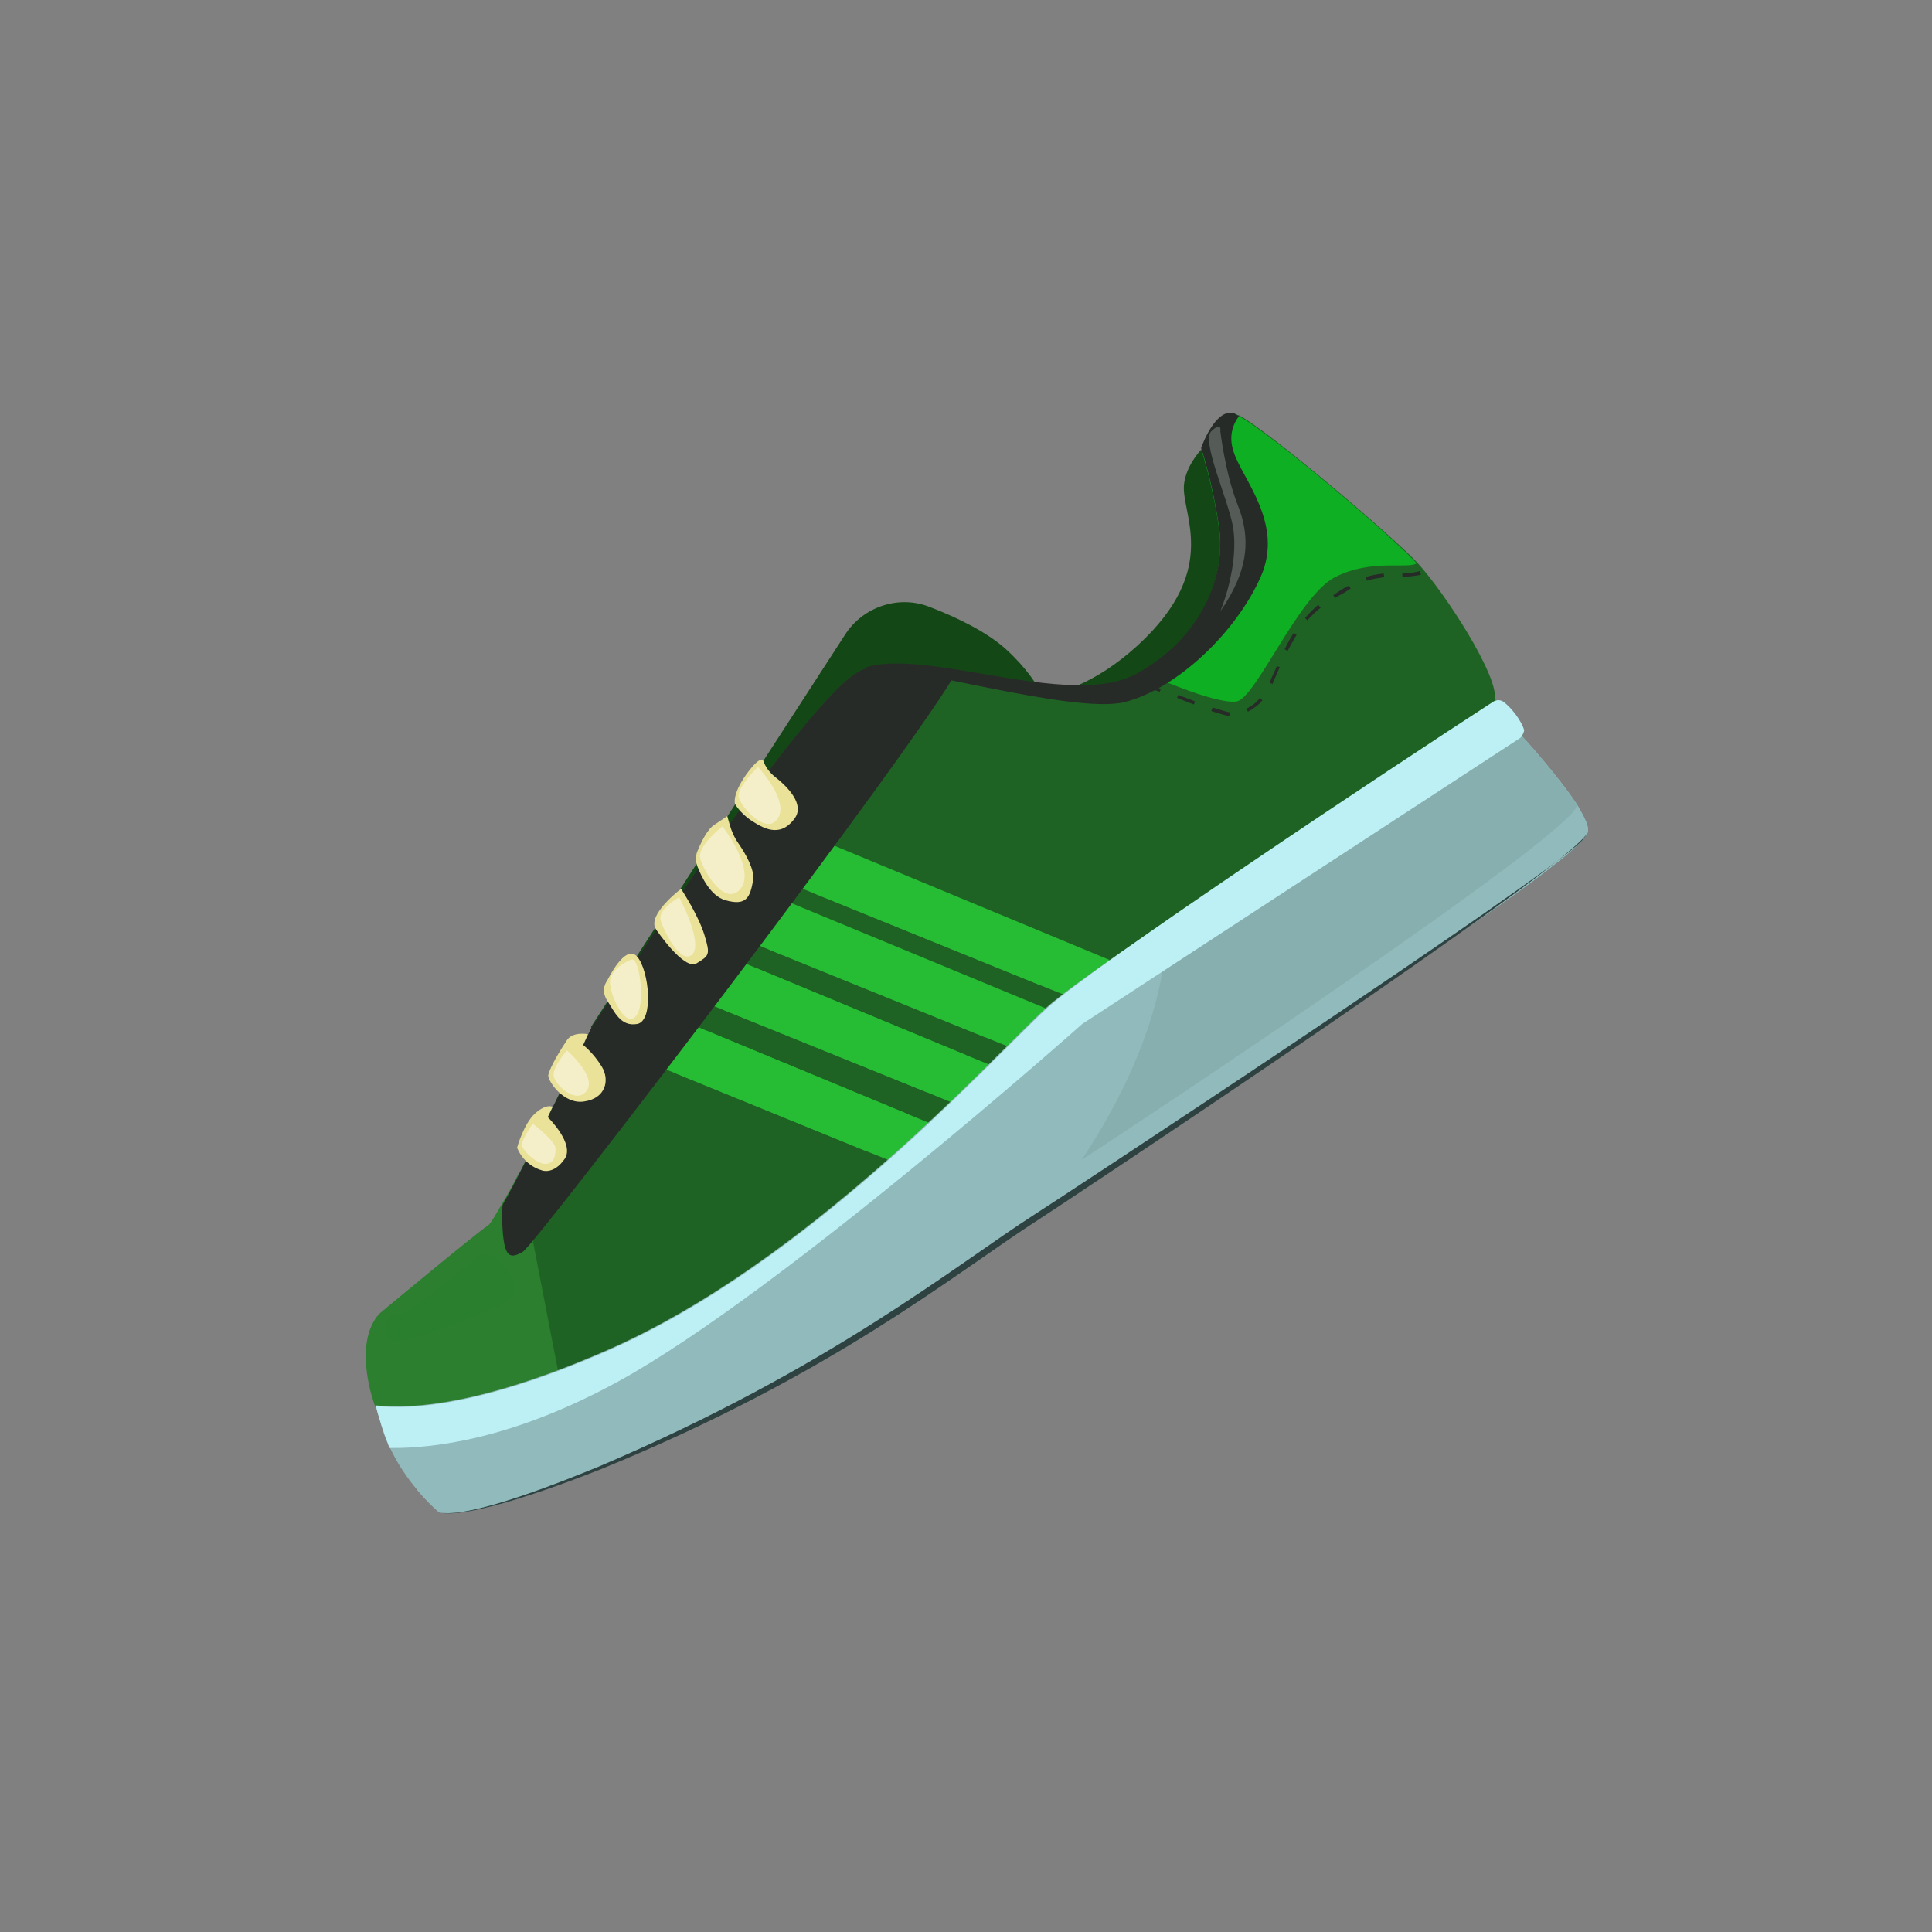 <?xml version="1.0" encoding="utf-8"?>
<!-- Generator: Adobe Illustrator 23.0.1, SVG Export Plug-In . SVG Version: 6.00 Build 0)  -->
<svg version="1.1" id="Layer_1" xmlns="http://www.w3.org/2000/svg" xmlns:xlink="http://www.w3.org/1999/xlink" x="0px" y="0px"
	 viewBox="0 0 321.7 321.7" style="enable-background:new 0 0 321.7 321.7;" xml:space="preserve">
<rect x="0" y="0" width="321.7" height="321.7" fill="#808080" stroke="none"/>
<style type="text/css">
	.st0{fill:#134715;}
	.st1{fill:#1E6324;}
	.st2{fill:#26BC34;}
	.st3{fill:#0EAF22;}
	.st4{fill:#2B7F2F;}
	.st5{fill:#272B28;}
	.st6{fill:#EAE298;}
	.st7{fill:#91BABC;}
	.st8{fill:#87AFAF;}
	.st9{fill:#BDF0F4;}
	.st10{fill:#2E4242;}
	.st11{fill:#555B56;}
	.st12{opacity:0.39;fill:#2B7F2F;}
	.st13{fill:#F4EFC9;}
</style>
<g>
	<g>
		<path class="st0" d="M98.4,171l42.3-65.3c3-4.7,9-6.7,14.2-4.6c4.4,1.7,9.4,4.1,12.6,7c6.9,6.3,7.2,11.2,7.2,11.2L109.3,192
			L98.4,171z"/>
		<path class="st0" d="M163.7,115.1c0,0,11.4,5.4,25.7-7.6c14.3-13.1,6.9-22.3,7.8-27.2c0.8-4.9,6.1-8.4,6.1-8.4l8.7,31.6L188.7,129
			L163.7,115.1z"/>
		<path class="st1" d="M264.4,138.5c-0.5,3.2-27.4,20.9-27.4,20.9s-53.9,36.5-64.4,43.3c-10.5,6.7-92,35.9-105.6,32.6
			c0,0-4.1,0.1-4.5-1.3c-1.1-3.8-2.6-11.4,0.7-15.2c0,0,16.1-13.4,18.1-14.7c0.4-0.2,1.2-1.6,2.3-3.5c0.9-1.5,1.9-3.4,3-5.5
			c5.1-9.8,11.9-24,11.9-24s34.7-54.1,44.6-59.3c0.1-0.1,0.2-0.1,0.3-0.1c0.1-0.1,0.3-0.1,0.4-0.2c0,0,0,0,0,0
			c3.6-1.4,9.4-0.8,15.7,0.2c10.6,1.7,22.9,4.5,29.8,0.7c0.7-0.4,1.4-0.8,2.1-1.3c9.5-6.2,12.7-15.9,11.7-23.1
			c-1.1-7.7-3-13.3-3-13.3s2.3-6.7,5.5-5.8c0.2,0.1,0.5,0.2,0.8,0.3c5.1,2.8,25.2,19.8,29.6,24.5c4.6,5,13.6,18.9,12.9,22.8
			c0,0,0.3,0.1,0.7,0.4c1.4,0.8,4.3,2.9,3.9,5.7C253.4,122.6,264.9,135.3,264.4,138.5z"/>
		<g>
			<polygon class="st2" points="166.2,191.7 157.8,197.1 144.3,191.7 112.2,178.6 106.4,176.3 110.8,168.7 117.6,171.6 150.9,185.4 
							"/>
			<polygon class="st2" points="172.9,180.6 164.4,186 154.4,181.9 120.3,168.1 113.1,165.2 117.4,157.6 125.7,161.1 160.9,175.7 
							"/>
			<polygon class="st2" points="180.2,170.4 171.7,175.8 164,172.7 128,158.1 120.4,155 124.7,147.4 133.5,151.1 170.5,166.4 			"/>
			<polygon class="st2" points="188.5,161.4 180.1,166.8 173.1,164 135.4,148.7 128.7,146 133.1,138.4 140.8,141.6 179.6,157.7 			
				"/>
			<polygon class="st2" points="117.6,171.6 150.9,185.4 144.3,191.7 112.2,178.6 			"/>
			<polygon class="st2" points="125.7,161.1 160.9,175.7 154.4,181.9 120.3,168.1 			"/>
			<polygon class="st2" points="132.3,152.6 169,167.9 164,172.7 128,158.1 			"/>
			<polygon class="st2" points="178,159.3 173.1,164 135.4,148.7 139.6,143.2 			"/>
		</g>
		<path class="st3" d="M235.9,93.8c-1.5,1-7.5-0.8-13.6,2.3c-6.1,3.1-13.2,20.2-16.4,20.7c-3.3,0.5-13.3-3.9-13.3-3.9l-1.3-1.7
			c9.5-6.2,12.7-15.9,11.7-23.1c-1.1-7.7-3-13.3-3-13.3s2.3-6.7,5.5-5.8c0.2,0.1,0.5,0.2,0.8,0.3C211.4,72,231.5,89,235.9,93.8z"/>
		<path class="st4" d="M86.5,195.1l7.8,40.3L69,242.8l-1.9-4.3c-0.5-1.2-4.4-3.2-4.7-4.5c0,0-3.8-10,0.7-15.2
			c0,0,16.1-13.4,18.1-14.7c0.4-0.2,1.2-1.6,2.3-3.5C84.4,199.1,85.5,197.2,86.5,195.1z"/>
		<path class="st5" d="M206.3,69.3c-0.9,1.2-1.8,3.2-0.9,5.9c1.4,4.5,8.5,12,4.5,20.9c-4,9-13.7,18.5-22.6,20.8
			c-8.7,2.2-38.7-6.9-43.6-5.6c3.6-1.4,9.4-0.8,15.7,0.2c10.6,1.7,22.9,4.5,29.8,0.7c11.2-6.1,14.9-16.7,13.8-24.3
			c-1.1-7.7-3-13.3-3-13.3s2.3-6.7,5.5-5.8C205.7,69,206,69.1,206.3,69.3z"/>
		<path class="st5" d="M159.4,111.6c-5.9,11.3-69.9,95.2-72.3,96.8c-2.6,1.6-3.3,0.5-3.5-5.5c0-0.8,0-1.6,0.1-2.3
			c2-3.5,4.8-9.1,7.5-14.5c3.8-7.7,7.3-15,7.3-15s35.4-55.2,44.9-59.5C146.9,110,152.8,110.6,159.4,111.6z"/>
		<path class="st6" d="M90.3,194.9c0,0,1.9,0.7,3.7-1.9c1.8-2.5-2.8-7-2.8-7l0.8-1.7c0,0-1-0.6-2.9,1.1c-1.9,1.7-3,5.7-3,5.7
			S87.1,194,90.3,194.9z"/>
		<path class="st6" d="M97.9,172.2c0,0-2.5-0.5-3.5,1c-1,1.5-2.8,4.4-3.1,5.8c-0.2,0.8,2.5,5,6,4.4c3.5-0.5,4.3-3.5,2.9-5.8
			c-1.4-2.3-3.1-3.6-3.1-3.6L97.9,172.2z"/>
		<path class="st6" d="M101.1,163.3c0,0-1.2,1.4,0,3.3c1.2,1.8,2.2,4.4,5,3.9c2.8-0.5,2-8.9,0-11.2
			C104.1,157,101.1,163.3,101.1,163.3z"/>
		<path class="st6" d="M109.2,154.7c0,0,4.7,7,6.8,5.7c2.1-1.3,2.3-1.4,1.3-4.7c-1-3.3-3.9-7.7-3.9-7.7S107.7,152.3,109.2,154.7z"/>
		<path class="st6" d="M121.1,135.9c0,0-0.3,0.2-2.1,1.4c-1.3,0.8-2.3,3.1-2.9,4.5c-0.3,0.8-0.3,1.6,0,2.4c0.7,1.8,2.2,5,4.7,5.7
			c3.5,1,4.1-0.5,4.6-3.3c0.3-1.8-1.3-4.5-2.4-6.1c-0.7-1-1.2-2.1-1.5-3.2L121.1,135.9z"/>
		<path class="st6" d="M127.1,126.7c0,0-0.3-1.2-2.8,2.2c-2.5,3.5-1.9,5-1.9,5s0.8,1.4,2.5,2.6c2,1.3,4.9,3.2,7.4-0.2
			c1.8-2.4-1.3-5.4-3.2-6.9C128.2,128.7,127.5,127.8,127.1,126.7L127.1,126.7z"/>
		<path class="st7" d="M264.4,138.5c-0.5,3.2-27.4,20.9-27.4,20.9s-50.2,34.1-63.2,42.5c-0.5,0.3-0.9,0.6-1.2,0.8
			c-10.5,6.7-30.2,22.6-61.9,37.1c-31.7,14.4-37.6,12-37.6,12s-1.7-1.4-3.7-3.8c-1.5-1.8-3.2-4.2-4.5-7c-0.2-0.3-0.3-0.7-0.5-1
			c-0.5-1.2-0.9-2.5-1.2-3.8c0,0-0.3-0.9-0.7-2.2c6.2,0.7,18-0.2,38.4-9.1c33.7-14.7,63.9-48.4,73.2-57c2.7-2.5,10.6-8.1,20.4-14.7
			c18.9-12.8,44.8-29.6,55.1-36.2c1.3,0.7,3.8,2.5,3.9,4.9c0,0.2,0,0.5,0,0.7c0,0,6,6.6,9.2,11.5C263.8,136,264.6,137.6,264.4,138.5
			z"/>
		<path class="st8" d="M264.4,138.5c-0.5,3.2-27.4,20.9-27.4,20.9s-50.2,34.1-63.2,42.5c16.7-21.4,20.5-38.2,20.6-48.7
			c18.9-12.8,44.8-29.6,55.1-36.2c1.3,0.7,3.8,2.5,3.9,4.9c0,0.2,0,0.5,0,0.7c0,0,6,6.6,9.2,11.5C263.8,136,264.6,137.6,264.4,138.5
			z"/>
		<path class="st9" d="M253.1,122.9l-72.9,47.6c0,0-50.1,44.6-77.2,59.5c-17.7,9.7-31,11.2-38.1,11.1c-0.2-0.3-0.3-0.7-0.4-1
			c-0.5-1.2-1.6-4.5-1.9-6c6.2,0.7,18-0.2,38.4-9.1c33.7-14.7,63.9-48.4,73.2-57c7.8-7.2,58-40.5,74.5-51.2c0.5-0.3,1.2-0.3,1.7,0.1
			c1.2,0.9,2.9,3,3.4,4.7C253.7,122,253.5,122.6,253.1,122.9z"/>
		<path class="st7" d="M262.6,134.1c1.2,1.9,2,3.5,1.8,4.4c-0.5,3.2-27.4,20.9-27.4,20.9s-53.9,36.5-64.4,43.3
			c-10.5,6.7-30.2,22.6-61.9,37.1c-31.7,14.5-37.6,12-37.6,12s-1.7-1.4-3.7-3.8c9.2-1.2,29.1-5.1,51.9-17.4
			c31.6-17,44.5-28.4,57-36.3C190.7,186.3,261.7,139.1,262.6,134.1z"/>
		<g>
			<path class="st10" d="M264.4,138.5c-1.3,5-90.2,63.8-91.5,64.6c-14,9-34,25.7-73,41.6c-4.6,1.8-21.8,8.5-26.9,7.1
				c5.1,1.3,22.3-5.8,26.7-7.6c38.6-16.4,59.5-33.6,72.6-42c1.5-0.9,85.2-55.9,91.1-62.2C263.8,139.5,264.2,139.1,264.4,138.5z"/>
		</g>
		<path class="st11" d="M203.2,71.8c0,0,0.8,7,2.9,12.3c2.1,5.3,2,10.6-2.9,17.7c0,0,3.2-7.6,2.1-14.1c-0.8-4.6-5.3-14.2-3.6-15.9
			C203.5,70.1,203.2,71.8,203.2,71.8z"/>
		<path class="st12" d="M80.1,209c-0.6,0.2-11.9,9.9-13.9,9.9c-2.1,0-3.1,3.6-0.9,4.3c2.2,0.7,17.8-5.1,19.8-7.1
			C87.1,214.1,83.5,208.2,80.1,209z"/>
		<g>
			<g>
				<path class="st5" d="M193.1,115.2c-0.8-0.3-1.4-0.5-1.4-0.5l0.2-0.5c0,0,0.5,0.2,1.4,0.5L193.1,115.2z"/>
			</g>
			<g>
				<path class="st5" d="M204.7,119.2c-0.5,0-1.4-0.3-3-0.8l0.2-0.6c1.9,0.6,2.6,0.8,2.9,0.8L204.7,119.2z M207.8,118.5l-0.3-0.5
					c0.9-0.4,1.7-1,2.3-1.8l0.4,0.4C209.6,117.4,208.7,118,207.8,118.5z M198.8,117.3c-1-0.4-1.9-0.7-2.8-1.1l0.2-0.5
					c0.9,0.4,1.9,0.7,2.8,1.1L198.8,117.3z M211.9,113.9l-0.5-0.2c0.2-0.4,0.3-0.8,0.5-1.2c0.2-0.5,0.5-1,0.7-1.6l0.5,0.2
					c-0.3,0.6-0.5,1.1-0.7,1.6C212.2,113.1,212,113.5,211.9,113.9z M214.4,108.4l-0.5-0.3c0.5-1,1-1.9,1.5-2.7l0.5,0.3
					C215.4,106.6,214.9,107.4,214.4,108.4z M217.7,103.3l-0.4-0.4c0.7-0.8,1.5-1.6,2.2-2.2l0.4,0.5
					C219.1,101.8,218.4,102.5,217.7,103.3z M222.3,99.6l-0.3-0.5l0.6-0.4c0.7-0.5,1.4-0.9,2-1.2l0.3,0.5c-0.6,0.4-1.2,0.8-2,1.2
					L222.3,99.6z M227.6,96.7l-0.2-0.6c0.9-0.3,1.9-0.5,3-0.6l0.1,0.6C229.3,96.3,228.4,96.4,227.6,96.7z M233.5,96.1l0-0.6
					c1.1,0,2.1-0.2,2.9-0.4l0.2,0.6C235.7,95.9,234.7,96,233.5,96.1z"/>
			</g>
		</g>
	</g>
	<path class="st13" d="M88.7,187.1c0,0-1.8,2.6-1.8,3.5c0,0.9,2.4,3.2,3.9,3.2c1.5,0,1.7-1.4,1.7-2.6
		C92.5,190,88.7,187.1,88.7,187.1z"/>
	<path class="st13" d="M94.4,174.9c0,0-2.5,2.9-2.2,4.3c0.3,1.5,3.8,4.8,5.5,2.4C99.4,179.2,94.4,174.9,94.4,174.9z"/>
	<path class="st13" d="M105.1,159.8c0,0-3.9,1.4-3.5,4.2c0.4,2.7,2.6,6.9,4.2,5.3C107.6,167.6,106.5,159.1,105.1,159.8z"/>
	<path class="st13" d="M113.1,149.4c0,0-3.6,2-3.1,3.8c0.5,1.8,3.4,7.6,5.3,5.7C117.1,156.9,113.1,149.4,113.1,149.4z"/>
	<path class="st13" d="M120.3,137.6c0,0-4.3,3.3-3.7,5.4c0.6,2.1,4.1,8.1,6.7,5C125.9,144.8,120.3,137.6,120.3,137.6z"/>
	<path class="st13" d="M126.2,127.7c0,0-3.5,3.4-3.2,5c0.3,1.6,4.6,6.5,6.5,3.6C131.5,133.3,126.2,127.7,126.2,127.7z"/>
</g>
</svg>
